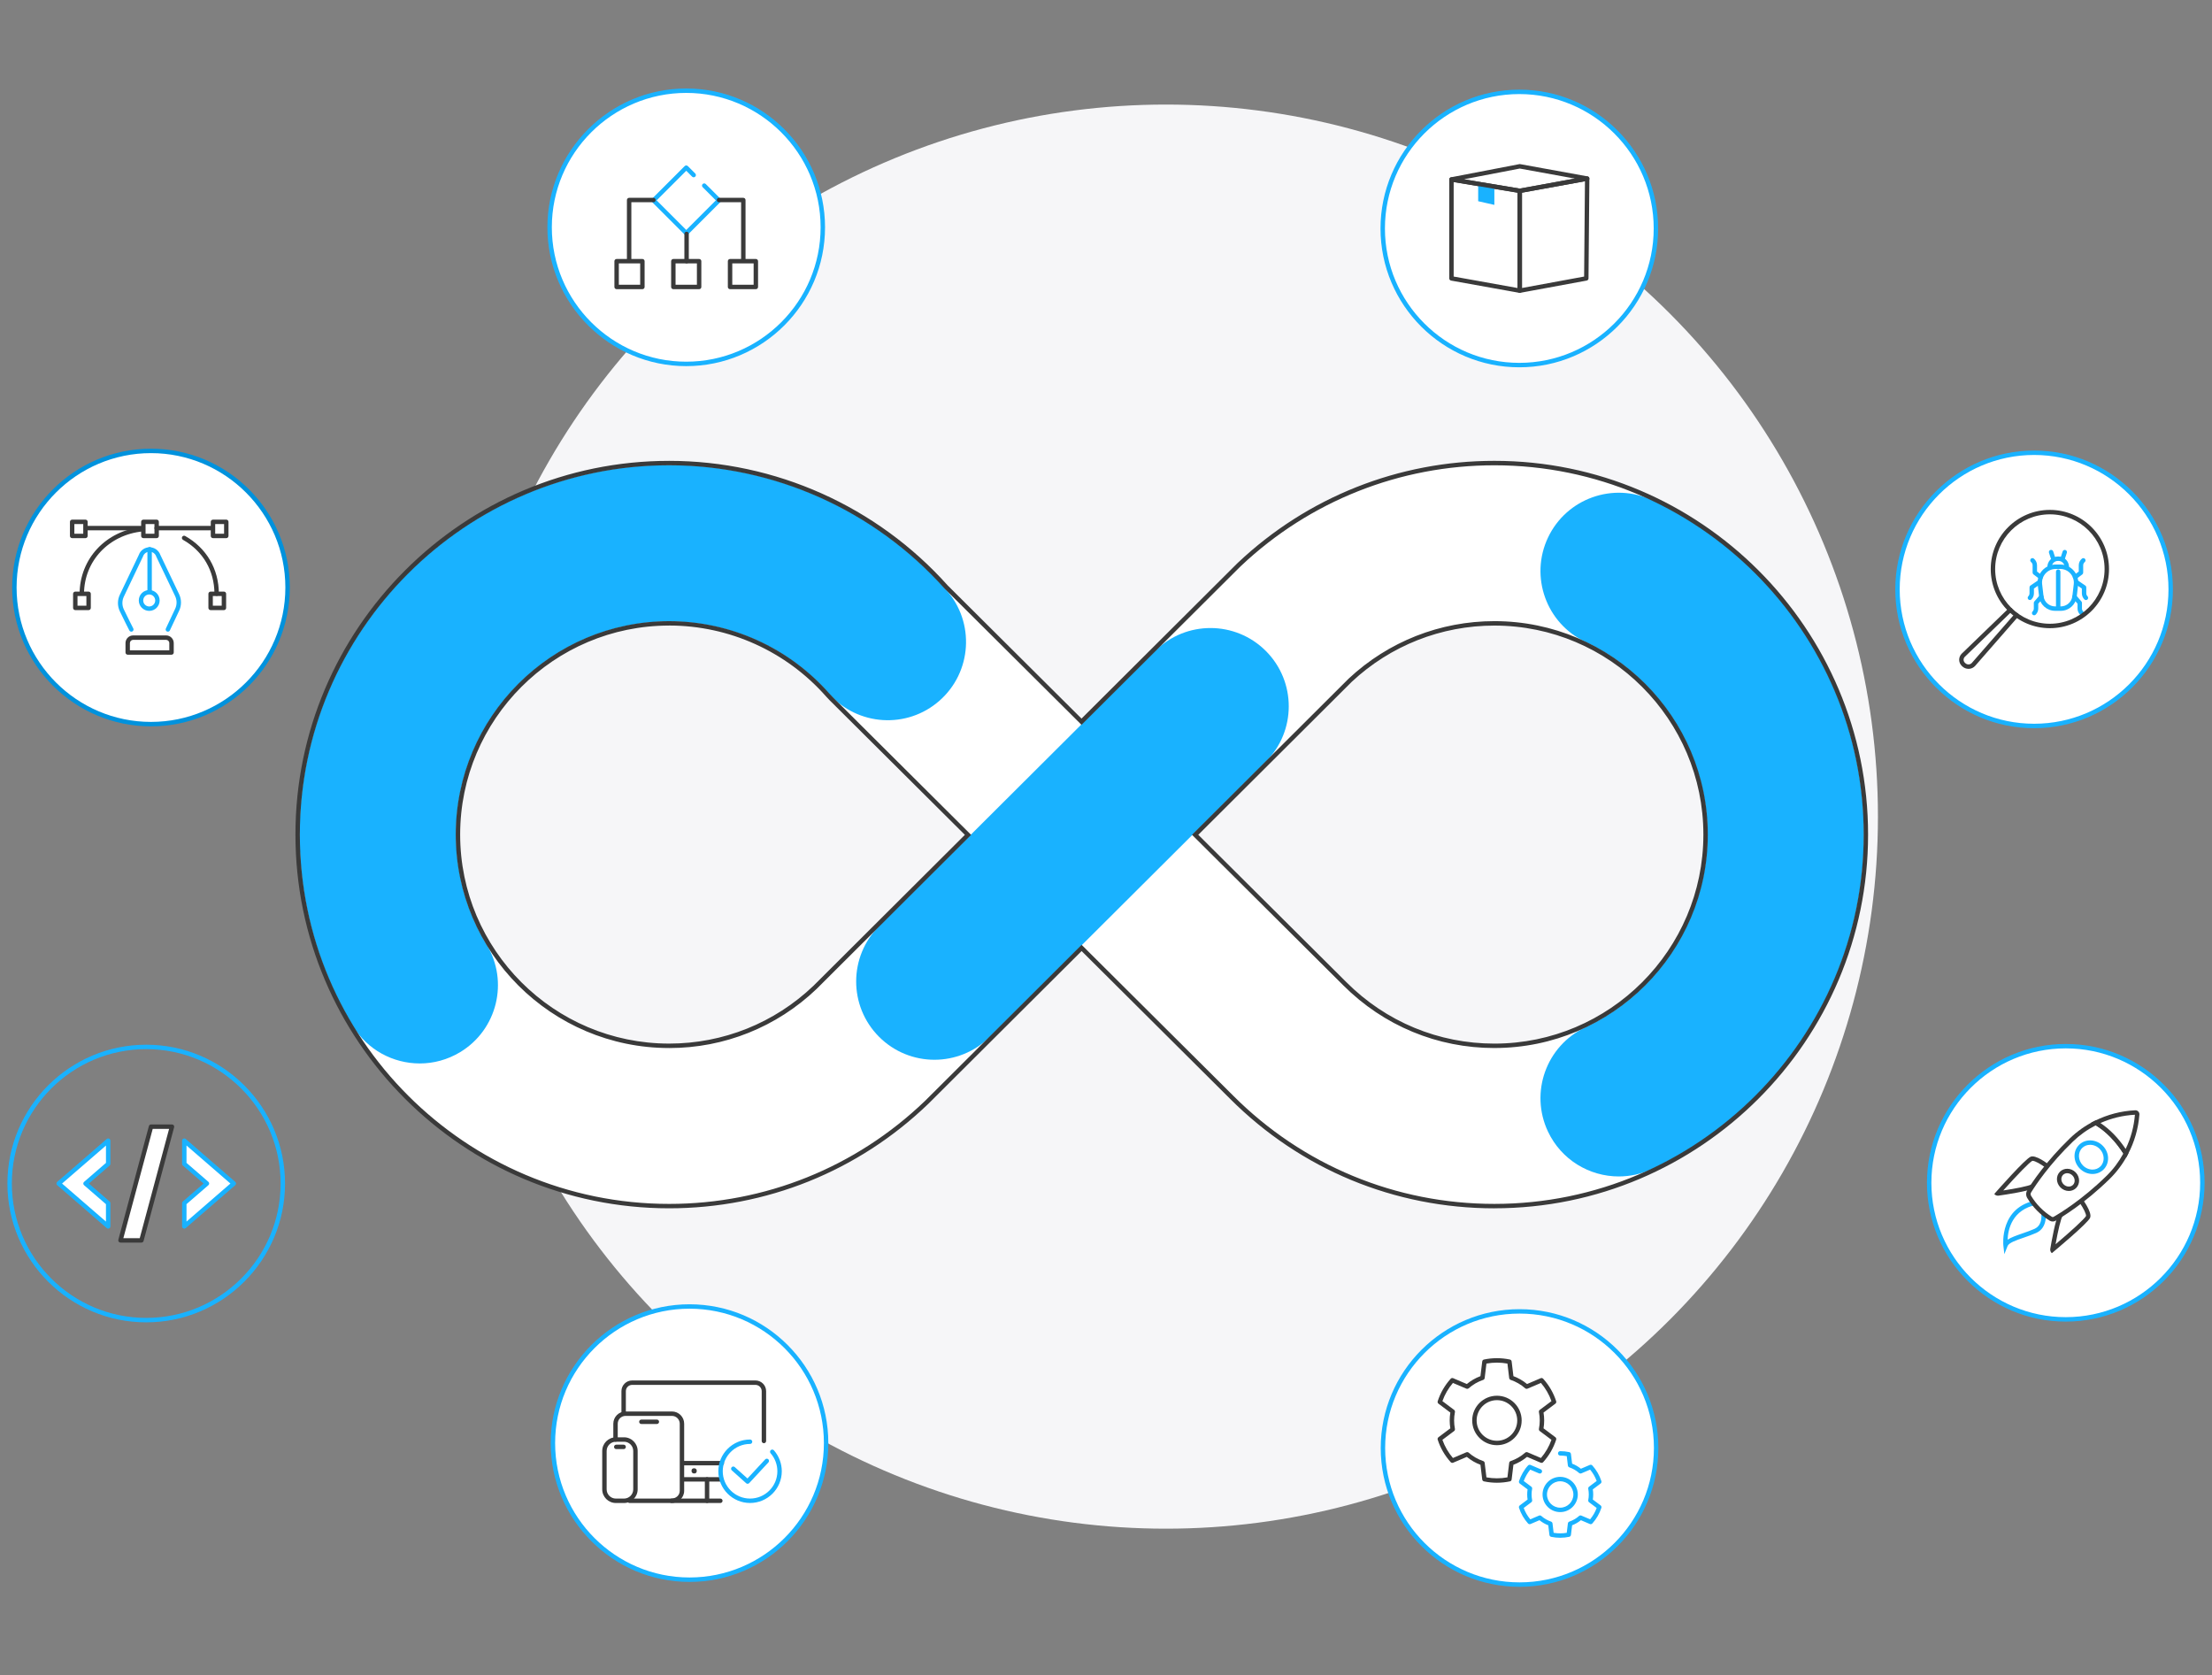 <?xml version="1.0" encoding="utf-8"?>
<svg xmlns="http://www.w3.org/2000/svg" id="a" viewBox="0 0 1500 1136">
  <rect x="0" y="0" width="1500" height="1136" fill="#808080" stroke="none"/>
  <circle cx="790.63" cy="553.74" r="482.84" fill="#f6f6f8" stroke-width="0"/>
  <circle cx="1030.28" cy="154.93" r="92.63" fill="#fff" stroke-width="0"/>
  <path d="m1030.28,249.06c-51.91,0-94.13-42.23-94.13-94.13s42.23-94.13,94.13-94.13,94.13,42.23,94.13,94.13-42.23,94.13-94.13,94.13Zm0-185.27c-50.25,0-91.13,40.88-91.13,91.13s40.88,91.13,91.13,91.13,91.13-40.88,91.13-91.13-40.88-91.13-91.13-91.13Z" fill="#19b2ff" stroke-width="0"/>
  <path d="m1030.58,198.59c-.09,0-.18,0-.26-.02l-46.32-8.31c-.71-.13-1.23-.75-1.23-1.48v-67.1c0-.44.19-.86.53-1.14s.78-.41,1.22-.33l46.32,7.72c.72.12,1.25.75,1.25,1.48v67.69c0,.44-.2.87-.54,1.15-.27.23-.61.35-.96.35Zm-44.82-11.07l43.32,7.78v-64.63l-43.32-7.22v64.07Z" fill="#3a3a3a" stroke-width="0"/>
  <path d="m1030.58,198.59c-.35,0-.69-.12-.96-.35-.34-.28-.54-.71-.54-1.15v-67.69c0-.72.52-1.35,1.23-1.48l45.72-8.31c.44-.08.89.04,1.23.33s.54.71.53,1.16l-.59,67.69c0,.72-.52,1.33-1.23,1.46l-45.13,8.31c-.09.02-.18.02-.27.02Zm1.5-67.94v64.64l42.14-7.76.57-64.64-42.71,7.76Z" fill="#3a3a3a" stroke-width="0"/>
  <polygon points="1012.85 138.3 1012.85 127.11 1002.88 124.36 1002.88 136.04 1012.85 138.3" fill="#19b2ff" stroke-width="0"/>
  <path d="m1013.35,138.93l-10.97-2.49v-12.73l10.97,3.02v12.2Zm-9.97-3.29l8.97,2.04v-10.19l-8.97-2.47v10.62Z" fill="#19b2ff" stroke-width="0"/>
  <path d="m1030.58,130.9c-.08,0-.17,0-.25-.02l-46.32-7.72c-.72-.12-1.24-.73-1.25-1.46s.5-1.35,1.22-1.49l46.32-8.91c.18-.04.37-.04.55,0l45.72,8.31c.71.13,1.23.75,1.23,1.48s-.52,1.35-1.23,1.48l-45.72,8.31c-.09.02-.18.02-.27.02Zm-37.83-9.33l37.81,6.3,37.35-6.79-37.33-6.79-37.83,7.28Z" fill="#3a3a3a" stroke-width="0"/>
  <circle cx="465.34" cy="154.13" r="92.63" fill="#fff" stroke-width="0"/>
  <path d="m465.34,248.27c-51.91,0-94.13-42.23-94.13-94.13s42.23-94.13,94.13-94.13,94.13,42.23,94.13,94.13-42.23,94.13-94.13,94.13Zm0-185.27c-50.25,0-91.13,40.88-91.13,91.13s40.88,91.13,91.13,91.13,91.13-40.88,91.13-91.13-40.88-91.13-91.13-91.13Z" fill="#19b2ff" stroke-width="0"/>
  <path d="m465.36,159.56c-.4,0-.78-.16-1.06-.44l-22.19-22.19c-.28-.28-.44-.66-.44-1.06s.16-.78.44-1.06l22.19-22.19c.59-.59,1.54-.59,2.12,0l5.04,5.04c.59.59.59,1.54,0,2.12-.59.59-1.54.59-2.12,0l-3.98-3.98-20.07,20.07,20.07,20.07,20.07-20.07-8.95-8.95c-.59-.59-.59-1.54,0-2.12.59-.59,1.54-.59,2.12,0l10.01,10.01c.28.28.44.66.44,1.06s-.16.78-.44,1.06l-22.19,22.19c-.28.28-.66.44-1.06.44Z" fill="#19b2ff" stroke-width="0"/>
  <path d="m504.06,178.1c-.83,0-1.5-.67-1.5-1.5v-39.46h-14.98c-.83,0-1.5-.67-1.5-1.5s.67-1.5,1.5-1.5h16.48c.83,0,1.5.67,1.5,1.5v40.96c0,.83-.67,1.5-1.5,1.5Z" fill="#3a3a3a" stroke-width="0"/>
  <path d="m426.63,178.1c-.83,0-1.5-.67-1.5-1.5v-40.96c0-.83.67-1.5,1.5-1.5h16.48c.83,0,1.5.67,1.5,1.5s-.67,1.5-1.5,1.5h-14.98v39.46c0,.83-.67,1.5-1.5,1.5Z" fill="#3a3a3a" stroke-width="0"/>
  <path d="m465.59,178.6c-.83,0-1.5-.67-1.5-1.5v-18.48c0-.83.67-1.5,1.5-1.5s1.5.67,1.5,1.5v18.48c0,.83-.67,1.5-1.5,1.5Z" fill="#3a3a3a" stroke-width="0"/>
  <path d="m435.62,196.09h-17.48c-.83,0-1.5-.67-1.5-1.5v-17.48c0-.83.67-1.5,1.5-1.5h17.48c.83,0,1.5.67,1.5,1.5v17.48c0,.83-.67,1.5-1.5,1.5Zm-15.98-3h14.48v-14.48h-14.48v14.48Z" fill="#3a3a3a" stroke-width="0"/>
  <path d="m474.09,196.09h-17.48c-.83,0-1.5-.67-1.5-1.5v-17.48c0-.83.67-1.5,1.5-1.5h17.48c.83,0,1.5.67,1.5,1.5v17.48c0,.83-.67,1.5-1.5,1.5Zm-15.98-3h14.48v-14.48h-14.48v14.48Z" fill="#3a3a3a" stroke-width="0"/>
  <path d="m512.55,196.09h-17.48c-.83,0-1.5-.67-1.5-1.5v-17.48c0-.83.67-1.5,1.5-1.5h17.48c.83,0,1.5.67,1.5,1.5v17.48c0,.83-.67,1.5-1.5,1.5Zm-15.98-3h14.48v-14.48h-14.48v14.48Z" fill="#3a3a3a" stroke-width="0"/>
  <circle cx="102.38" cy="398.39" r="92.63" fill="#fff" stroke-width="0"/>
  <path d="m102.38,492.53c-51.91,0-94.13-42.23-94.13-94.13s42.23-94.13,94.13-94.13,94.13,42.23,94.13,94.13-42.23,94.13-94.13,94.13Zm0-185.27c-50.25,0-91.13,40.88-91.13,91.13s40.88,91.13,91.13,91.13,91.13-40.88,91.13-91.13-40.88-91.13-91.13-91.13Z" fill="#0092dd" stroke-width="0"/>
  <path d="m106.23,364.91h-9.02c-.83,0-1.5-.67-1.5-1.5v-9.55c0-.83.67-1.5,1.5-1.5h9.02c.83,0,1.5.67,1.5,1.5v9.55c0,.83-.67,1.5-1.5,1.5Zm-7.52-3h6.02v-6.55h-6.02v6.55Z" fill="#3a3a3a" stroke-width="0"/>
  <path d="m143.9,359.6h-37.67c-.83,0-1.5-.67-1.5-1.5s.67-1.5,1.5-1.5h37.67c.83,0,1.5.67,1.5,1.5s-.67,1.5-1.5,1.5Z" fill="#3a3a3a" stroke-width="0"/>
  <path d="m96.68,359.6h-38.2c-.83,0-1.5-.67-1.5-1.5s.67-1.5,1.5-1.5h38.2c.83,0,1.5.67,1.5,1.5s-.67,1.5-1.5,1.5Z" fill="#3a3a3a" stroke-width="0"/>
  <path d="m153.45,364.91h-9.02c-.83,0-1.5-.67-1.5-1.5v-9.55c0-.83.67-1.5,1.5-1.5h9.02c.83,0,1.5.67,1.5,1.5v9.55c0,.83-.67,1.5-1.5,1.5Zm-7.52-3h6.02v-6.55h-6.02v6.55Z" fill="#3a3a3a" stroke-width="0"/>
  <path d="m151.85,413.71h-9.02c-.83,0-1.5-.67-1.5-1.5v-9.55c0-.83.67-1.5,1.5-1.5h9.02c.83,0,1.5.67,1.5,1.5v9.55c0,.83-.67,1.5-1.5,1.5Zm-7.52-3h6.02v-6.55h-6.02v6.55Z" fill="#3a3a3a" stroke-width="0"/>
  <path d="m60.08,413.71h-9.02c-.83,0-1.5-.67-1.5-1.5v-9.55c0-.83.67-1.5,1.5-1.5h9.02c.83,0,1.5.67,1.5,1.5v9.55c0,.83-.67,1.5-1.5,1.5Zm-7.52-3h6.02v-6.55h-6.02v6.55Z" fill="#3a3a3a" stroke-width="0"/>
  <path d="m57.95,364.91h-9.02c-.83,0-1.5-.67-1.5-1.5v-9.55c0-.83.67-1.5,1.5-1.5h9.02c.83,0,1.5.67,1.5,1.5v9.55c0,.83-.67,1.5-1.5,1.5Zm-7.52-3h6.02v-6.55h-6.02v6.55Z" fill="#3a3a3a" stroke-width="0"/>
  <path d="m56.97,402.8h-3c.04-23.93,17.94-43.05,42.58-45.45l.29,2.99c-23.07,2.25-39.84,20.12-39.87,42.47Z" fill="#3a3a3a" stroke-width="0"/>
  <path d="m146.91,404.05c-.83,0-1.5-.67-1.5-1.5-.02-15.56-7.79-28.86-21.31-36.49-.72-.41-.98-1.32-.57-2.04.41-.72,1.32-.97,2.04-.57,14.49,8.18,22.81,22.43,22.84,39.1,0,.83-.67,1.5-1.5,1.5h0Z" fill="#3a3a3a" stroke-width="0"/>
  <path d="m113.83,428.34c-.21,0-.43-.05-.64-.14-.75-.35-1.07-1.25-.72-2l6.3-13.37c1.3-2.75,1.29-5.9-.02-8.64l-12.77-26.75c-.02-.05-.05-.1-.06-.16-.66-1.91-2.46-3.18-4.47-3.18s-3.81,1.28-4.47,3.18c-.02.05-.04.1-.06.16l-12.93,27.12c-1.31,2.74-1.31,5.89-.02,8.64,2.56,5.42,6.4,12.88,6.43,12.96.38.74.09,1.64-.65,2.02-.74.38-1.64.09-2.02-.65-.04-.08-3.9-7.58-6.48-13.05-1.68-3.56-1.68-7.65.02-11.21l12.89-27.05c1.1-3.07,4.01-5.12,7.28-5.12s6.18,2.05,7.28,5.12l12.74,26.68c1.7,3.56,1.71,7.64.03,11.21l-6.3,13.37c-.26.54-.8.86-1.36.86Z" fill="#19b2ff" stroke-width="0"/>
  <path d="m116.31,443.95h-29.71c-.83,0-1.5-.67-1.5-1.5v-6.39c0-2.86,2.33-5.19,5.19-5.19h22.34c2.86,0,5.19,2.33,5.19,5.19v6.39c0,.83-.67,1.5-1.5,1.5Zm-28.21-3h26.71v-4.89c0-1.21-.98-2.19-2.19-2.19h-22.34c-1.2,0-2.19.98-2.19,2.19v4.89Z" fill="#3a3a3a" stroke-width="0"/>
  <path d="m101.46,402.57c-.83,0-1.5-.67-1.5-1.5v-28.65c0-.83.67-1.5,1.5-1.5s1.5.67,1.5,1.5v28.65c0,.83-.67,1.5-1.5,1.5Z" fill="#19b2ff" stroke-width="0"/>
  <path d="m101.19,414.24c-3.9,0-7.07-3.17-7.07-7.07s3.17-7.07,7.07-7.07,7.07,3.17,7.07,7.07-3.17,7.07-7.07,7.07Zm0-11.14c-2.24,0-4.07,1.83-4.07,4.07s1.83,4.07,4.07,4.07,4.07-1.83,4.07-4.07-1.83-4.07-4.07-4.07Z" fill="#19b2ff" stroke-width="0"/>
  <circle cx="1400.84" cy="802.03" r="92.63" fill="#fff" stroke-width="0"/>
  <path d="m1400.84,896.16c-51.91,0-94.13-42.23-94.13-94.13s42.23-94.13,94.13-94.13,94.13,42.23,94.13,94.13-42.23,94.13-94.13,94.13Zm0-185.27c-50.25,0-91.13,40.88-91.13,91.13s40.88,91.13,91.13,91.13,91.13-40.88,91.13-91.13-40.88-91.13-91.13-91.13Z" fill="#19b2ff" stroke-width="0"/>
  <path d="m1359.19,850.45l-.68-5.92c-.03-.26-2.74-26.52,23.12-30.74l.79-.13,3.88,4.16.1.32c1.48,4.7,2.19,14.49-5.69,17.93-2.84,1.24-5.71,2.24-8.49,3.2-5.12,1.77-9.96,3.45-10.84,5.64l-2.2,5.54Zm22.14-33.56c-17.07,3.18-19.68,17.07-19.93,23.73,2.35-1.59,5.83-2.79,9.85-4.19,2.72-.94,5.54-1.92,8.27-3.11,3.02-1.32,4.64-4.04,4.8-8.09.1-2.64-.46-5.05-.68-5.89l-2.3-2.46Z" fill="#19b2ff" stroke-width="0"/>
  <path d="m1411.27,811.87s7.78,9.98,6.06,13.9c-1.65,3.73-23.65,22.08-25.79,23.85-.1.08-.24.07-.32-.02h0c-.72-.74-1.05-1.78-.88-2.81.84-4.94,3.47-19.65,5.69-23.85,2.69-5.06,15.24-11.08,15.24-11.08Z" fill="#fff" stroke-width="0"/>
  <path d="m1410.35,815.7c2.55,3.7,4.47,7.64,4.22,8.88-1.11,1.95-9.78,9.96-20.65,19.14,1.78-9.82,3.55-17.09,4.76-19.36,1.31-2.47,7.02-6.19,11.68-8.66m.91-3.83s-12.56,6.02-15.24,11.08c-2.22,4.2-4.85,18.91-5.69,23.85-.17,1.02.15,2.06.88,2.81.05.05.11.08.17.08.05,0,.11-.02.15-.05,2.14-1.78,24.15-20.12,25.79-23.85,1.72-3.93-6.06-13.9-6.06-13.9h0Z" fill="#3a3a3a" stroke-width="0"/>
  <path d="m1390.77,790.8s-9.75-8.06-13.73-6.44c-3.79,1.53-22.73,23.03-24.56,25.12-.08.09-.08.24.01.33h0c.72.74,1.76,1.1,2.78.95,4.96-.7,19.74-2.92,24-5.03,5.14-2.54,11.5-14.92,11.5-14.92Z" fill="#fff" stroke-width="0"/>
  <path d="m1378.26,787.14c1.85,0,5.7,2.31,8.65,4.47-2.6,4.58-6.47,10.18-8.98,11.42-2.71,1.34-11.5,3-19.47,4.21,9.76-10.9,17.73-19.06,19.69-20.1.02,0,.06,0,.11,0m0-3c-.45,0-.86.07-1.22.21-3.79,1.53-22.73,23.03-24.56,25.12-.08.09-.08.24.01.33.61.63,1.45.98,2.32.98.15,0,.31-.01.46-.03,4.96-.7,19.74-2.92,24-5.03,5.14-2.54,11.5-14.92,11.5-14.92,0,0-8.06-6.66-12.51-6.66h0Z" fill="#3a3a3a" stroke-width="0"/>
  <path d="m1441.62,782.12c-3.18,6.06-7.28,11.59-12.18,16.38-16.73,16.37-31.86,25.51-36.23,27.98-.79.44-1.76.42-2.53-.06-6.02-3.69-11.05-8.79-14.67-14.85-.69-1.15-.68-2.59.02-3.73,3.07-4.97,12.51-19.26,28.61-34.82,4.89-4.72,10.48-8.66,16.58-11.66,10.42,6.04,16.98,15.31,20.4,20.76Z" fill="#fff" stroke-width="0"/>
  <path d="m1391.99,828.29c-.73,0-1.46-.2-2.11-.6-6.19-3.8-11.44-9.11-15.17-15.35-.98-1.64-.96-3.66.03-5.29,3.33-5.4,12.81-19.61,28.84-35.11,5.01-4.84,10.71-8.85,16.96-11.93l.72-.35.69.4c7.92,4.59,14.95,11.75,20.92,21.26l.46.73-.4.76c-3.25,6.21-7.44,11.85-12.46,16.75-16.92,16.55-32.25,25.78-36.54,28.22-.61.34-1.29.51-1.96.51Zm29.17-65.23c-5.69,2.89-10.89,6.6-15.48,11.03-15.79,15.27-25.1,29.23-28.37,34.53-.41.67-.41,1.5-.01,2.18,3.48,5.83,8.38,10.79,14.17,14.34.31.19.7.2,1.02.03,4.2-2.38,19.25-11.45,35.91-27.75,4.58-4.48,8.44-9.61,11.49-15.24-5.42-8.46-11.71-14.88-18.72-19.12Z" fill="#3a3a3a" stroke-width="0"/>
  <path d="m1421.23,761.34c8.35-4.14,17.47-6.51,26.78-6.96.67-.02,1.24.5,1.26,1.17,0,.04,0,.08,0,.12-.71,9.25-3.31,18.25-7.64,26.45-3.42-5.46-9.98-14.72-20.39-20.78Z" fill="#fff" stroke-width="0"/>
  <path d="m1441.73,785.12l-1.38-2.21c-5.7-9.1-12.39-15.92-19.87-20.28l-2.41-1.4,2.5-1.24c8.59-4.25,17.8-6.65,27.37-7.12.75-.03,1.44.23,1.97.72.53.49.84,1.17.86,1.89,0,.08,0,.17,0,.26-.73,9.53-3.36,18.63-7.82,27.06l-1.22,2.3Zm-17.37-23.6c6.34,4.19,12.07,10.09,17.09,17.58,3.51-7.31,5.62-15.1,6.28-23.21-8.12.44-15.97,2.33-23.38,5.63Z" fill="#3a3a3a" stroke-width="0"/>
  <ellipse cx="1418.16" cy="784.68" rx="10.98" ry="11.78" transform="translate(-145.54 1210.99) rotate(-44.21)" fill="#fff" stroke-width="0"/>
  <path d="m1417.36,776.28h0c2.39,0,4.77,1.03,6.52,2.84,3.38,3.47,3.56,8.79.41,11.86-1.39,1.36-3.28,2.1-5.32,2.1-2.39,0-4.77-1.03-6.53-2.84-3.38-3.47-3.56-8.79-.41-11.86,1.39-1.36,3.28-2.1,5.32-2.1m0-3c-2.72,0-5.37.97-7.41,2.95-4.35,4.23-4.19,11.43.35,16.1,2.42,2.48,5.58,3.74,8.68,3.74,2.72,0,5.37-.97,7.41-2.95,4.35-4.23,4.19-11.43-.35-16.1-2.42-2.48-5.58-3.74-8.68-3.74h0Z" fill="#19b2ff" stroke-width="0"/>
  <path d="m1396.92,794.49c-2.87,2.79-2.77,7.55.22,10.63,2.99,3.08,7.76,3.32,10.63.52,2.87-2.8,2.77-7.55-.23-10.64s-7.74-3.31-10.62-.52Z" fill="#fff" stroke-width="0"/>
  <path d="m1401.83,795.54c1.3,0,2.6.57,3.57,1.56,1.84,1.89,1.97,4.76.29,6.4-.73.71-1.72,1.1-2.8,1.1-1.31,0-2.61-.57-3.58-1.57-1.84-1.89-1.97-4.76-.29-6.39.74-.71,1.74-1.11,2.82-1.11m0-3c-1.79,0-3.55.65-4.9,1.95-2.87,2.79-2.77,7.55.22,10.63,1.59,1.64,3.69,2.48,5.73,2.48,1.8,0,3.55-.65,4.9-1.95,2.87-2.8,2.77-7.55-.23-10.64-1.59-1.64-3.68-2.47-5.72-2.47h0Z" fill="#3a3a3a" stroke-width="0"/>
  <circle cx="1030.43" cy="981.87" r="92.63" fill="#fff" stroke-width="0"/>
  <path d="m1030.43,1076c-51.91,0-94.13-42.23-94.13-94.13s42.23-94.13,94.13-94.13,94.13,42.23,94.13,94.13-42.23,94.13-94.13,94.13Zm0-185.27c-50.25,0-91.13,40.88-91.13,91.13s40.88,91.13,91.13,91.13,91.13-40.88,91.13-91.13-40.88-91.13-91.13-91.13Z" fill="#19b2ff" stroke-width="0"/>
  <path d="m1015.1,1005.43c-2.95,0-5.91-.31-8.79-.92-.63-.13-1.1-.65-1.18-1.29l-1.21-9.98c-3.36-1.25-6.46-3.04-9.24-5.35l-9.25,3.95c-.59.25-1.27.1-1.7-.38-4-4.44-6.96-9.56-8.8-15.23-.2-.61.01-1.28.53-1.66l8.04-6.04c-.29-1.76-.44-3.55-.44-5.34s.15-3.58.44-5.34l-8.04-6.04c-.51-.38-.72-1.05-.53-1.66,1.84-5.67,4.8-10.79,8.8-15.23.43-.48,1.11-.63,1.7-.38l9.25,3.95c2.78-2.3,5.88-4.09,9.24-5.34l1.21-9.98c.08-.64.55-1.16,1.18-1.29,5.76-1.22,11.82-1.22,17.58,0,.63.13,1.1.65,1.18,1.29l1.21,9.98c3.36,1.25,6.46,3.04,9.24,5.34l9.25-3.95c.59-.25,1.27-.1,1.7.38,4,4.44,6.96,9.56,8.8,15.23.2.61-.01,1.28-.53,1.66l-8.04,6.04c.29,1.76.44,3.55.44,5.34s-.15,3.58-.44,5.34l8.04,6.04c.51.38.72,1.05.53,1.66-1.84,5.66-4.8,10.79-8.8,15.23-.43.48-1.11.62-1.7.38l-9.25-3.95c-2.78,2.3-5.88,4.1-9.24,5.35l-1.21,9.98c-.08.64-.55,1.16-1.18,1.29-2.88.61-5.84.92-8.79.92Zm-7.12-3.65c4.69.86,9.56.86,14.24,0l1.19-9.82c.07-.57.46-1.06,1.01-1.24,3.63-1.23,6.94-3.15,9.84-5.69.43-.38,1.05-.48,1.58-.25l9.1,3.88c3.13-3.67,5.53-7.8,7.13-12.33l-7.92-5.94c-.46-.35-.68-.93-.57-1.49.37-1.86.56-3.78.56-5.69s-.19-3.82-.56-5.69c-.11-.57.11-1.15.57-1.49l7.92-5.94c-1.6-4.53-4-8.67-7.13-12.33l-9.1,3.88c-.53.23-1.15.13-1.58-.25-2.9-2.55-6.21-4.46-9.84-5.69-.55-.19-.94-.67-1.01-1.24l-1.19-9.82c-4.69-.86-9.56-.86-14.24,0l-1.19,9.82c-.07.57-.46,1.06-1.01,1.24-3.63,1.23-6.94,3.14-9.84,5.69-.43.38-1.05.48-1.58.25l-9.1-3.88c-3.13,3.67-5.53,7.8-7.13,12.33l7.92,5.94c.46.35.68.93.57,1.49-.37,1.86-.56,3.78-.56,5.69s.19,3.82.56,5.69c.11.57-.11,1.15-.57,1.49l-7.92,5.94c1.6,4.53,4,8.67,7.13,12.33l9.1-3.88c.53-.23,1.15-.13,1.58.25,2.9,2.55,6.21,4.46,9.84,5.69.55.19.94.67,1.01,1.24l1.19,9.82Zm7.12-21.81c-9.25,0-16.77-7.52-16.77-16.77s7.52-16.77,16.77-16.77,16.77,7.52,16.77,16.77-7.52,16.77-16.77,16.77Zm0-30.54c-7.59,0-13.77,6.18-13.77,13.77s6.18,13.77,13.77,13.77,13.77-6.18,13.77-13.77-6.18-13.77-13.77-13.77Z" fill="#3a3a3a" stroke-width="0"/>
  <path d="m1057.99,1042.75c-2.05,0-4.11-.21-6.11-.64-.63-.13-1.1-.65-1.18-1.29l-.79-6.54c-2.16-.83-4.16-1.99-5.96-3.45l-6.06,2.59c-.59.25-1.27.1-1.7-.38-2.78-3.09-4.84-6.65-6.12-10.59-.2-.61.01-1.28.53-1.66l5.28-3.96c-.18-1.14-.26-2.29-.26-3.45s.09-2.31.26-3.44l-5.28-3.96c-.51-.38-.72-1.05-.53-1.66,1.25-3.84,3.6-7.91,6.14-10.61.43-.46,1.1-.6,1.68-.35l6.91,2.95c.76.33,1.12,1.21.79,1.97-.32.76-1.21,1.12-1.97.79l-5.92-2.53c-1.77,2.11-3.39,4.92-4.43,7.7l5.13,3.85c.46.35.68.93.57,1.49-.25,1.25-.37,2.52-.37,3.8s.13,2.55.37,3.8c.11.57-.11,1.15-.57,1.49l-5.14,3.86c1.04,2.81,2.53,5.39,4.45,7.7l5.91-2.52c.53-.23,1.14-.13,1.58.25,1.94,1.7,4.15,2.98,6.57,3.8.55.19.94.67,1.01,1.24l.77,6.37c2.93.5,5.96.5,8.89,0l.77-6.37c.07-.57.46-1.06,1.01-1.24,2.43-.82,4.64-2.1,6.57-3.8.43-.38,1.05-.48,1.58-.25l5.91,2.52c1.92-2.31,3.41-4.89,4.45-7.7l-5.14-3.86c-.46-.35-.68-.93-.57-1.49.25-1.25.37-2.52.37-3.8s-.13-2.55-.37-3.8c-.11-.57.11-1.15.57-1.49l5.14-3.86c-1.04-2.81-2.53-5.39-4.45-7.7l-5.91,2.52c-.53.23-1.14.13-1.58-.25-1.94-1.7-4.15-2.98-6.57-3.8-.55-.19-.94-.67-1.01-1.24l-.77-6.37c-1.47-.25-2.96-.38-4.44-.38-.83,0-1.5-.67-1.5-1.5s.67-1.5,1.5-1.5c2.05,0,4.11.21,6.11.64.63.13,1.1.65,1.18,1.29l.79,6.54c2.16.83,4.16,1.99,5.96,3.45l6.06-2.59c.59-.25,1.27-.1,1.7.38,2.78,3.09,4.84,6.65,6.12,10.59.2.61-.01,1.28-.53,1.66l-5.27,3.96c.18,1.14.26,2.29.26,3.44s-.09,2.31-.26,3.45l5.27,3.96c.51.38.72,1.05.53,1.66-1.28,3.94-3.34,7.5-6.12,10.59-.43.48-1.11.63-1.7.38l-6.06-2.59c-1.81,1.46-3.81,2.62-5.96,3.45l-.79,6.54c-.08.64-.55,1.16-1.18,1.29-2,.42-4.06.64-6.11.64Zm0-17.41c-6.59,0-11.95-5.36-11.95-11.95s5.36-11.95,11.95-11.95,11.95,5.36,11.95,11.95-5.36,11.95-11.95,11.95Zm0-20.9c-4.93,0-8.95,4.01-8.95,8.95s4.01,8.95,8.95,8.95,8.95-4.01,8.95-8.95-4.01-8.95-8.95-8.95Z" fill="#19b2ff" stroke-width="0"/>
  <path d="m1013.37,817.85c-67.29,0-130.56-26.2-178.14-73.79l-101.77-101.28-104.49,104.15c-.24.24-.48.47-.72.71-47.14,45.27-109.1,70.21-174.48,70.21-138.91,0-251.92-113.01-251.92-251.92s113.01-251.92,251.92-251.92c71.57,0,140.02,30.61,187.78,83.98l91.86,91.41,106.07-105.72c.36-.35.72-.7,1.08-1.05,46.92-44.25,108.29-68.62,172.81-68.62,138.91,0,251.92,113.01,251.92,251.92s-113.01,251.92-251.92,251.92Zm-202.92-251.79l101.55,101.06c27.12,27.11,63.12,42.04,101.38,42.04,78.98,0,143.23-64.25,143.23-143.23s-64.25-143.23-143.23-143.23c-36.44,0-71.15,13.69-97.76,38.54l-105.17,104.82Zm-356.68-143.37c-78.98,0-143.23,64.25-143.23,143.23s64.25,143.23,143.23,143.23c37.01,0,72.12-14.06,98.87-39.6l103.78-103.44-92.75-92.3c-.83-.82-1.64-1.69-2.43-2.58-27.21-30.86-66.39-48.55-107.48-48.55Z" fill="#fff" stroke-width="0"/>
  <path d="m633.67,718.61c-13.61,0-27.22-5.2-37.6-15.61-20.69-20.76-20.64-54.37.12-75.07l187.19-186.58c20.76-20.7,54.37-20.64,75.07.12,20.69,20.76,20.64,54.37-.12,75.07l-187.19,186.58c-10.36,10.32-23.92,15.49-37.47,15.49Z" fill="#19b2ff" stroke-width="0"/>
  <path d="m1097.75,797.74c-19.89,0-38.96-11.23-48.02-30.4-12.53-26.5-1.2-58.15,25.3-70.68,50.32-23.79,82.83-75.11,82.83-130.73s-32.51-106.94-82.83-130.73c-26.5-12.53-37.83-44.17-25.3-70.68,12.53-26.5,44.17-37.83,70.68-25.3,42.32,20.01,78.14,51.41,103.6,90.8,26.18,40.51,40.01,87.5,40.01,135.9s-13.84,95.4-40.01,135.91c-25.46,39.39-61.28,70.79-103.6,90.8-7.33,3.47-15.05,5.11-22.65,5.11Z" fill="#19b2ff" stroke-width="0"/>
  <path d="m284.63,721.11c-17.97,0-35.49-9.12-45.47-25.62-23.59-39-36.05-83.8-36.05-129.57,0-138.21,112.44-250.66,250.66-250.66,71.91,0,140.46,30.95,188.05,84.92,19.39,21.99,17.28,55.53-4.7,74.92-21.98,19.39-55.53,17.28-74.92-4.7-27.45-31.13-66.97-48.98-108.43-48.98-79.68,0-144.5,64.82-144.5,144.5,0,26.4,7.17,52.21,20.73,74.63,15.17,25.08,7.14,57.72-17.95,72.89-8.59,5.19-18.06,7.67-27.42,7.67Z" fill="#19b2ff" stroke-width="0"/>
  <path d="m1013.37,819.35c-67.69,0-131.33-26.36-179.2-74.23l-100.71-100.22-103.43,103.09c-.25.25-.49.49-.74.72-47.42,45.54-109.76,70.63-175.52,70.63-139.74,0-253.42-113.68-253.42-253.42s113.68-253.42,253.42-253.42c72,0,140.85,30.79,188.89,84.48l90.74,90.29,105.01-104.67c.37-.36.74-.72,1.11-1.08,47.2-44.51,108.94-69.03,173.84-69.03,139.74,0,253.42,113.68,253.42,253.42s-113.68,253.42-253.42,253.42Zm-279.91-178.68l102.83,102.33c47.3,47.3,110.19,73.35,177.08,73.35,138.08,0,250.42-112.34,250.42-250.42s-112.34-250.42-250.42-250.42c-64.14,0-125.14,24.22-171.78,68.21-.36.34-.71.68-1.05,1.02l-107.13,106.78-92.92-92.46c-47.54-53.11-115.57-83.54-186.72-83.54-138.08,0-250.42,112.34-250.42,250.42s112.34,250.42,250.42,250.42c64.99,0,126.58-24.79,173.44-69.79.23-.23.47-.46.7-.69l105.55-105.2Zm279.91,69.99c-38.66,0-75.04-15.09-102.44-42.48l-102.61-102.12,106.24-105.89c26.91-25.15,61.99-38.98,98.81-38.98,79.81,0,144.73,64.93,144.73,144.73s-64.93,144.73-144.73,144.73Zm-200.8-144.6l100.48,99.99c26.83,26.83,62.46,41.61,100.32,41.61,78.15,0,141.73-63.58,141.73-141.73s-63.58-141.73-141.73-141.73c-36.06,0-70.41,13.54-96.73,38.14l-104.07,103.73Zm-358.8,144.6c-79.81,0-144.73-64.93-144.73-144.73s64.93-144.73,144.73-144.73c41.53,0,81.11,17.88,108.61,49.06.75.86,1.55,1.7,2.36,2.5l93.82,93.36-104.85,104.51c-27.06,25.83-62.54,40.04-99.93,40.04Zm0-286.47c-78.15,0-141.73,63.58-141.73,141.73s63.58,141.73,141.73,141.73c36.62,0,71.36-13.92,97.84-39.18l102.69-102.36-91.68-91.24c-.86-.85-1.7-1.74-2.49-2.65-26.93-30.53-65.69-48.05-106.36-48.05Z" fill="#3a3a3a" stroke-width="0"/>
  <circle cx="1379.36" cy="399.64" r="92.63" fill="#fff" stroke-width="0"/>
  <path d="m1379.36,493.78c-51.91,0-94.13-42.23-94.13-94.13s42.23-94.13,94.13-94.13,94.13,42.23,94.13,94.13-42.23,94.13-94.13,94.13Zm0-185.27c-50.25,0-91.13,40.88-91.13,91.13s40.88,91.13,91.13,91.13,91.13-40.88,91.13-91.13-40.88-91.13-91.13-91.13Z" fill="#19b2ff" stroke-width="0"/>
  <path d="m1376.51,406.88c-.38,0-.75-.14-1.04-.42-.59-.58-.61-1.53-.03-2.12.52-.54.81-1.25.81-2v-4.05c0-.5.24-.96.65-1.24l4.91-3.35c.68-.46,1.62-.29,2.08.39.47.68.29,1.62-.39,2.08l-4.25,2.9v3.26c0,1.53-.59,2.99-1.66,4.09-.29.3-.69.46-1.08.46Z" fill="#19b2ff" stroke-width="0"/>
  <path d="m1414.52,406.89c-.39,0-.77-.15-1.06-.44-1.1-1.11-1.71-2.58-1.71-4.14v-3.23l-4.25-2.9c-.68-.47-.86-1.4-.39-2.08.47-.68,1.4-.86,2.08-.39l4.91,3.35c.41.28.65.74.65,1.24v4.02c0,.76.3,1.48.83,2.02.58.59.58,1.54,0,2.12-.29.29-.68.44-1.06.44Z" fill="#19b2ff" stroke-width="0"/>
  <path d="m1379.39,417.21c-.38,0-.77-.15-1.06-.44-.59-.59-.59-1.54,0-2.12.54-.54.84-1.26.84-2.03v-3.81c0-.36.13-.71.37-.98l3.6-4.16c.54-.62,1.49-.69,2.12-.15.63.54.69,1.49.15,2.12l-3.24,3.73v3.25c0,1.57-.61,3.04-1.72,4.15-.29.29-.68.44-1.06.44Z" fill="#19b2ff" stroke-width="0"/>
  <path d="m1411.6,417.21c-.38,0-.77-.15-1.06-.44-1.11-1.11-1.72-2.58-1.72-4.15v-3.25l-3.24-3.73c-.54-.63-.47-1.57.15-2.12.63-.54,1.57-.47,2.12.15l3.6,4.16c.24.27.37.62.37.98v3.81c0,.77.3,1.49.84,2.03.59.59.59,1.54,0,2.12-.29.29-.68.44-1.06.44Z" fill="#19b2ff" stroke-width="0"/>
  <path d="m1383.84,392.82c-.32,0-.63-.1-.9-.3l-4-3.03c-.37-.28-.59-.73-.59-1.2v-4.96c0-.86-.38-1.67-1.05-2.22-.64-.53-.73-1.47-.21-2.11.52-.64,1.47-.74,2.11-.21,1.36,1.12,2.15,2.77,2.15,4.54v4.21l3.41,2.58c.66.5.79,1.44.29,2.1-.29.39-.74.59-1.2.59Z" fill="#19b2ff" stroke-width="0"/>
  <path d="m1407.15,392.82c-.45,0-.9-.21-1.2-.59-.5-.66-.37-1.6.29-2.1l3.41-2.58v-4.21c0-1.76.78-3.42,2.15-4.54.64-.53,1.59-.43,2.11.21.53.64.43,1.59-.21,2.11-.67.55-1.05,1.35-1.05,2.22v4.96c0,.47-.22.91-.59,1.2l-4,3.03c-.27.21-.59.3-.9.3Z" fill="#19b2ff" stroke-width="0"/>
  <path d="m1397.48,414.19h-3.91c-5.52,0-10.16-4.13-10.8-9.61l-.95-8.14c-.4-3.46.7-6.94,3.02-9.55,2.32-2.6,5.65-4.1,9.14-4.1h3.09c3.49,0,6.82,1.49,9.13,4.1,2.32,2.6,3.42,6.08,3.02,9.55l-.95,8.14c-.64,5.48-5.28,9.61-10.8,9.61Zm-3.5-28.4c-2.63,0-5.14,1.13-6.89,3.09-1.75,1.96-2.58,4.59-2.28,7.21l.95,8.14c.46,3.97,3.82,6.96,7.82,6.96h3.91c4,0,7.36-2.99,7.82-6.96l.95-8.14c.3-2.61-.53-5.24-2.28-7.21-1.75-1.97-4.26-3.09-6.89-3.09h-3.09Z" fill="#19b2ff" stroke-width="0"/>
  <path d="m1401.55,386.2c-.83,0-1.5-.67-1.5-1.5v-.23c0-2.27-1.85-4.11-4.11-4.11h-.47c-2.27,0-4.11,1.84-4.11,4.11v.23c0,.83-.67,1.5-1.5,1.5s-1.5-.67-1.5-1.5v-.23c0-3.92,3.19-7.11,7.11-7.11h.47c3.92,0,7.11,3.19,7.11,7.11v.23c0,.83-.67,1.5-1.5,1.5Z" fill="#19b2ff" stroke-width="0"/>
  <path d="m1395.7,413.77c-.83,0-1.5-.67-1.5-1.5v-24.64c0-.83.67-1.5,1.5-1.5s1.5.67,1.5,1.5v24.64c0,.83-.67,1.5-1.5,1.5Z" fill="#19b2ff" stroke-width="0"/>
  <path d="m1398.69,380.39c-.15,0-.31-.02-.47-.07-.79-.26-1.22-1.1-.96-1.89l1.47-4.52c.26-.79,1.1-1.22,1.89-.96.79.26,1.22,1.1.96,1.89l-1.47,4.52c-.21.63-.79,1.04-1.43,1.04Z" fill="#19b2ff" stroke-width="0"/>
  <path d="m1392.36,380.39c-.63,0-1.22-.4-1.43-1.04l-1.47-4.52c-.26-.79.17-1.63.96-1.89.79-.26,1.63.17,1.89.96l1.47,4.52c.26.79-.17,1.63-.96,1.89-.15.05-.31.07-.47.07Z" fill="#19b2ff" stroke-width="0"/>
  <path d="m1334.85,453.53c-1.46,0-2.84-.51-3.95-1.47-.06-.04-.12-.1-.18-.15,0,0,.03.01.06.03-.1-.06-.19-.13-.27-.21l-.3-.3c-2.22-2.28-2.2-5.85.02-8.14l31.9-30.82c.6-.58,1.55-.56,2.12.04.58.6.56,1.54-.04,2.12l-31.86,30.78c-1.07,1.1-1.08,2.79,0,3.91l.21.21c.07.05.13.11.19.17.04.03.06.05.1.08.61.54,1.4.8,2.22.75.82-.05,1.56-.42,2.1-1.04l29.13-33.34c.54-.62,1.49-.69,2.12-.14.62.55.69,1.49.14,2.12l-29.13,33.34c-1.06,1.22-2.54,1.96-4.16,2.06-.14,0-.28.01-.42.01Z" fill="#3a3a3a" stroke-width="0"/>
  <path d="m1390.06,425.96c-22.11,0-40.1-17.99-40.1-40.1s17.99-40.1,40.1-40.1,40.1,17.99,40.1,40.1-17.99,40.1-40.1,40.1Zm0-77.2c-20.46,0-37.1,16.64-37.1,37.1s16.64,37.1,37.1,37.1,37.1-16.64,37.1-37.1-16.64-37.1-37.1-37.1Z" fill="#3a3a3a" stroke-width="0"/>
  <polygon points="73.35 773.46 39.78 802.53 73.35 831.61 73.35 815.85 57.98 802.53 73.35 789.21 73.35 773.46" fill="#fff" stroke-width="0"/>
  <path d="m73.35,833.11c-.35,0-.7-.12-.98-.37l-33.57-29.07c-.33-.29-.52-.7-.52-1.13s.19-.85.52-1.13l33.57-29.07c.44-.39,1.07-.47,1.61-.23.53.24.88.78.88,1.36v15.75c0,.44-.19.85-.52,1.13l-14.06,12.19,14.06,12.18c.33.29.52.7.52,1.13v15.76c0,.59-.34,1.12-.88,1.36-.2.09-.41.14-.62.14Zm-31.28-30.57l29.78,25.79v-11.79l-14.85-12.86c-.33-.29-.52-.7-.52-1.13,0-.43.19-.85.52-1.13l14.86-12.87v-11.78l-29.78,25.79Z" fill="#19b2ff" stroke-width="0"/>
  <polygon points="124.97 831.61 158.54 802.53 124.97 773.46 124.97 789.21 140.34 802.53 124.97 815.85 124.97 831.61" fill="#fff" stroke-width="0"/>
  <path d="m124.97,833.11c-.21,0-.42-.04-.62-.14-.53-.24-.88-.78-.88-1.36v-15.76c0-.44.19-.85.52-1.13l14.06-12.18-14.06-12.19c-.33-.29-.52-.7-.52-1.13v-15.75c0-.59.34-1.12.88-1.36.53-.24,1.16-.15,1.61.23l33.57,29.07c.33.29.52.7.52,1.13s-.19.85-.52,1.13l-33.57,29.07c-.28.24-.63.37-.98.37Zm1.5-16.57v11.79l29.78-25.79-29.78-25.79v11.78l14.86,12.87c.33.29.52.7.52,1.13,0,.44-.19.85-.52,1.13l-14.85,12.86Z" fill="#19b2ff" stroke-width="0"/>
  <polygon points="95.91 841.08 81.69 841.08 102.41 763.98 116.63 763.98 95.91 841.08" fill="#fff" stroke-width="0"/>
  <path d="m95.91,842.58h-14.22c-.47,0-.91-.22-1.19-.59-.28-.37-.38-.85-.26-1.3l20.72-77.1c.18-.66.77-1.11,1.45-1.11h14.22c.47,0,.91.22,1.19.59.28.37.38.85.26,1.3l-20.72,77.1c-.18.66-.77,1.11-1.45,1.11Zm-12.26-3h11.11l19.91-74.1h-11.11l-19.91,74.1Z" fill="#3a3a3a" stroke-width="0"/>
  <path d="m99.16,896.67c-51.91,0-94.13-42.23-94.13-94.13s42.23-94.13,94.13-94.13,94.13,42.23,94.13,94.13-42.23,94.13-94.13,94.13Zm0-185.27c-50.25,0-91.13,40.88-91.13,91.13s40.88,91.13,91.13,91.13,91.13-40.88,91.13-91.13-40.88-91.13-91.13-91.13Z" fill="#19b2ff" stroke-width="0"/>
  <circle cx="467.57" cy="978.54" r="92.63" fill="#fff" stroke-width="0"/>
  <path d="m467.57,1072.68c-51.91,0-94.13-42.23-94.13-94.13s42.23-94.13,94.13-94.13,94.13,42.23,94.13,94.13-42.23,94.13-94.13,94.13Zm0-185.27c-50.25,0-91.13,40.88-91.13,91.13s40.88,91.13,91.13,91.13,91.13-40.88,91.13-91.13-40.88-91.13-91.13-91.13Z" fill="#19b2ff" stroke-width="0"/>
  <path d="m488.98,1004.65h-26.03c-.83,0-1.5-.67-1.5-1.5s.67-1.5,1.5-1.5h26.03c.83,0,1.5.67,1.5,1.5s-.67,1.5-1.5,1.5Z" fill="#3a3a3a" stroke-width="0"/>
  <path d="m518.02,978.62c-.83,0-1.5-.67-1.5-1.5v-33.79c0-2.35-1.91-4.26-4.26-4.26h-83.59c-2.35,0-4.26,1.91-4.26,4.26v14.76c0,.83-.67,1.5-1.5,1.5s-1.5-.67-1.5-1.5v-14.76c0-4,3.26-7.26,7.26-7.26h83.59c4,0,7.26,3.26,7.26,7.26v33.79c0,.83-.67,1.5-1.5,1.5Z" fill="#3a3a3a" stroke-width="0"/>
  <path d="m489.48,993.63h-26.53c-.83,0-1.5-.67-1.5-1.5s.67-1.5,1.5-1.5h26.53c.83,0,1.5.67,1.5,1.5s-.67,1.5-1.5,1.5Z" fill="#3a3a3a" stroke-width="0"/>
  <path d="m479.47,1019.17c-.83,0-1.5-.67-1.5-1.5v-14.52c0-.83.67-1.5,1.5-1.5s1.5.67,1.5,1.5v14.52c0,.83-.67,1.5-1.5,1.5Z" fill="#3a3a3a" stroke-width="0"/>
  <path d="m488.48,1019.17h-33.04c-.83,0-1.5-.67-1.5-1.5s.67-1.5,1.5-1.5h33.04c.83,0,1.5.67,1.5,1.5s-.67,1.5-1.5,1.5Z" fill="#3a3a3a" stroke-width="0"/>
  <rect x="468.96" y="995.64" width="3.5" height="3.5" rx="1.5" ry="1.5" fill="#3a3a3a" stroke-width="0"/>
  <path d="m455.18,1019.17h-28.27c-.83,0-1.5-.67-1.5-1.5s.67-1.5,1.5-1.5h28.27c3.29,0,5.77-2.27,5.77-5.29v-45.48c0-2.92-2.38-5.3-5.3-5.3h-31.45c-2.92,0-5.3,2.38-5.3,5.3v10.72c0,.83-.67,1.5-1.5,1.5s-1.5-.67-1.5-1.5v-10.72c0-4.58,3.72-8.3,8.3-8.3h31.45c4.58,0,8.3,3.72,8.3,8.3v45.48c0,4.65-3.85,8.29-8.77,8.29Z" fill="#3a3a3a" stroke-width="0"/>
  <path d="m445.43,965.6h-10.51c-.83,0-1.5-.67-1.5-1.5s.67-1.5,1.5-1.5h10.51c.83,0,1.5.67,1.5,1.5s-.67,1.5-1.5,1.5Z" fill="#3a3a3a" stroke-width="0"/>
  <path d="m508.63,1019.16c-11.87,0-21.52-9.66-21.52-21.52s9.66-21.52,21.52-21.52c.83,0,1.5.67,1.5,1.5s-.67,1.5-1.5,1.5c-10.21,0-18.52,8.31-18.52,18.52s8.31,18.52,18.52,18.52,18.52-8.31,18.52-18.52c0-4.5-1.63-8.84-4.6-12.21-.55-.62-.48-1.57.14-2.12.62-.55,1.57-.48,2.12.14,3.44,3.92,5.34,8.97,5.34,14.19,0,11.87-9.66,21.52-21.52,21.52Z" fill="#19b2ff" stroke-width="0"/>
  <path d="m506.97,1006.14c-.36,0-.71-.13-1-.38l-9.71-8.71c-.62-.55-.67-1.5-.12-2.12.55-.62,1.5-.67,2.12-.11l8.61,7.72,12.01-12.94c.56-.61,1.51-.64,2.12-.08.61.56.64,1.51.08,2.12l-13.02,14.02c-.3.32-.7.48-1.1.48Z" fill="#19b2ff" stroke-width="0"/>
  <path d="m423.15,1019.17h-5.51c-5.11,0-9.26-4.15-9.26-9.26v-26.03c0-5.11,4.15-9.26,9.26-9.26h5.51c5.11,0,9.26,4.15,9.26,9.26v26.03c0,5.11-4.15,9.26-9.26,9.26Zm-5.51-41.55c-3.45,0-6.26,2.81-6.26,6.26v26.03c0,3.45,2.81,6.26,6.26,6.26h5.51c3.45,0,6.26-2.81,6.26-6.26v-26.03c0-3.45-2.81-6.26-6.26-6.26h-5.51Z" fill="#3a3a3a" stroke-width="0"/>
  <path d="m422.9,982.62h-5.01c-.83,0-1.5-.67-1.5-1.5s.67-1.5,1.5-1.5h5.01c.83,0,1.5.67,1.5,1.5s-.67,1.5-1.5,1.5Z" fill="#3a3a3a" stroke-width="0"/>
</svg>